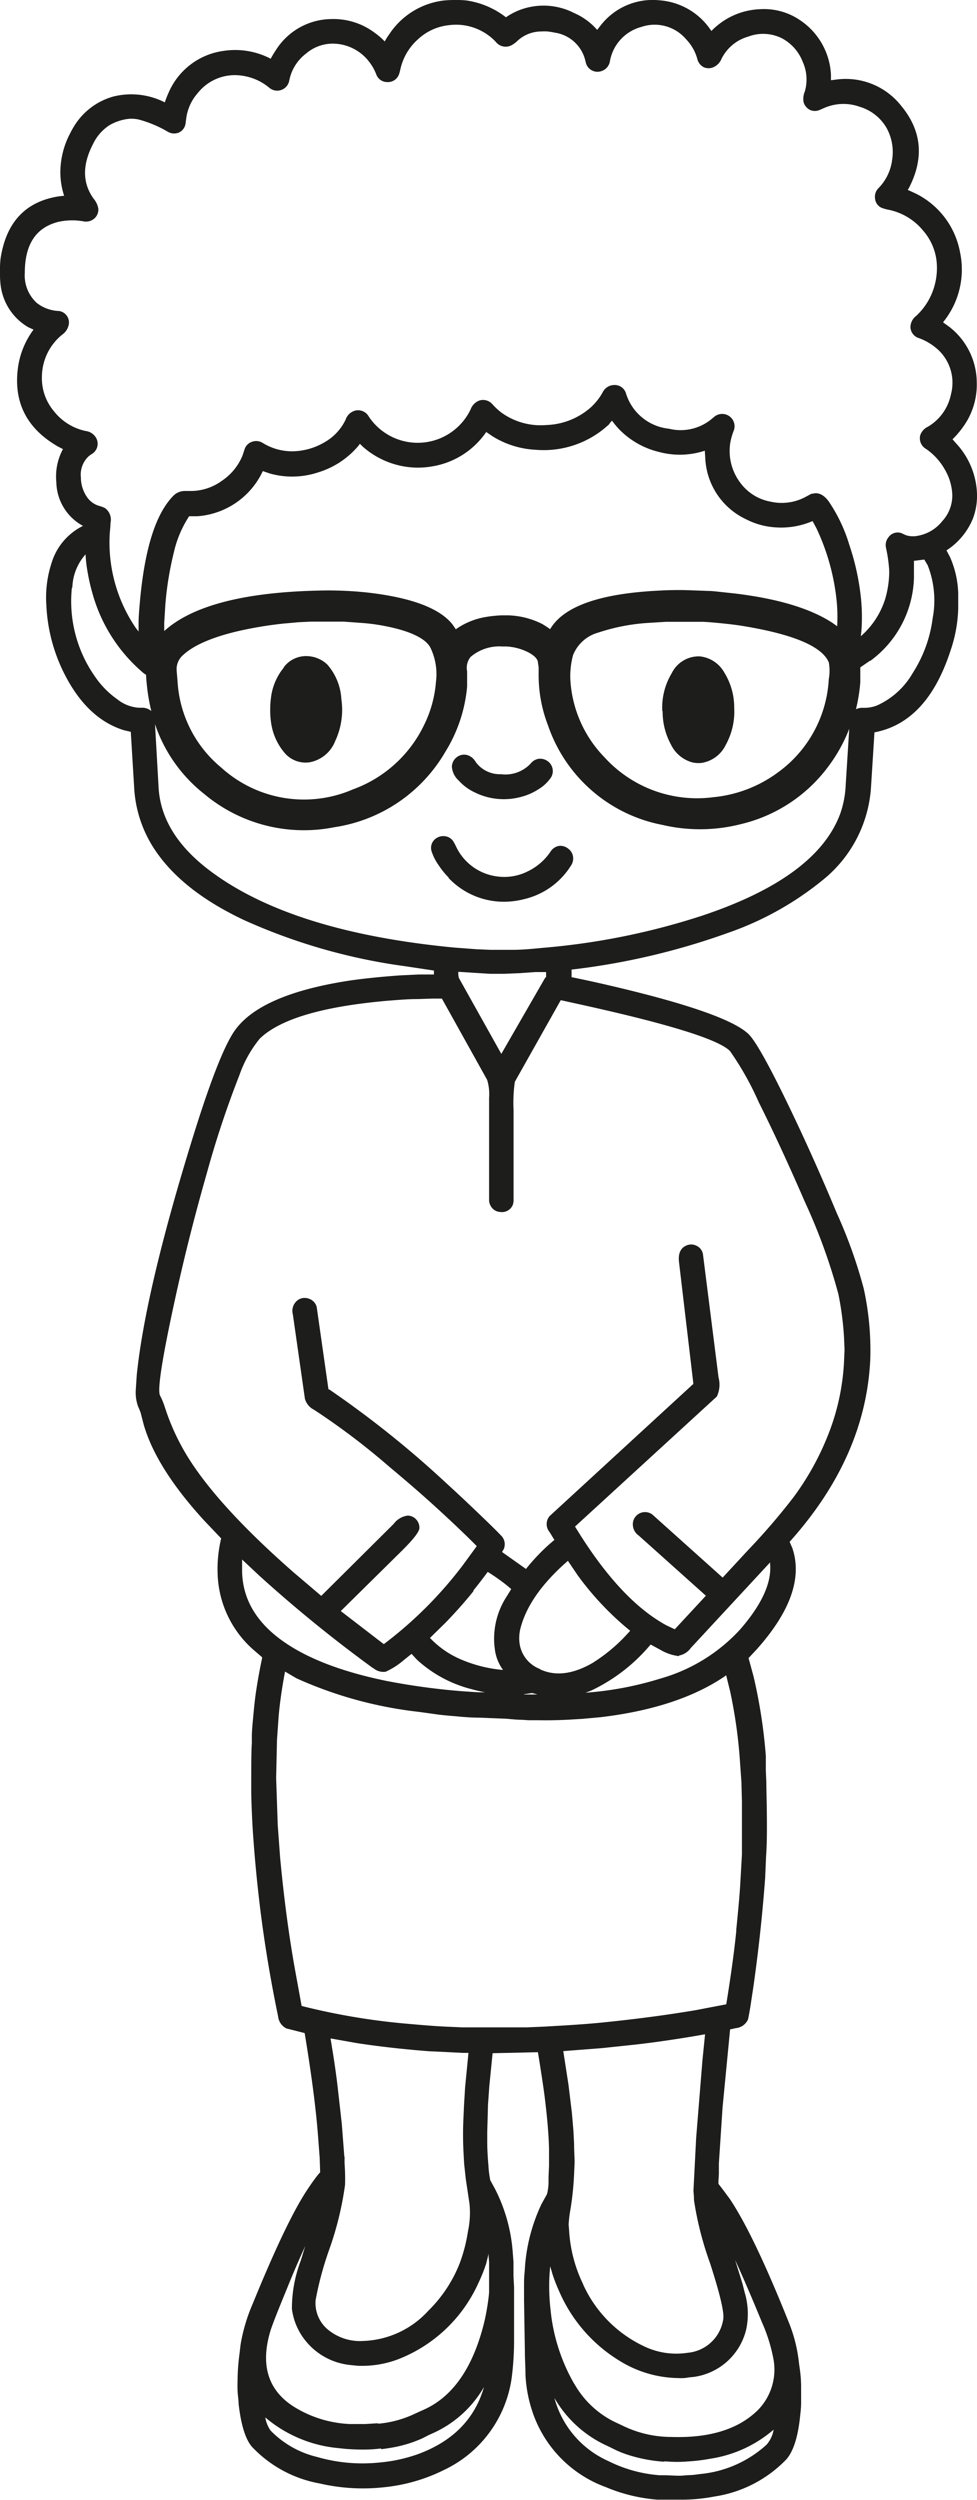 <svg xmlns="http://www.w3.org/2000/svg" viewBox="0 0 116.54 297.91"><defs><style>.cls-1{fill:#1d1d1b;}</style></defs><g id="Lag_2" data-name="Lag 2"><g id="Lag_1-2" data-name="Lag 1"><path class="cls-1" d="M96.85,58.86c.72-.24,1.39.06,2,.89a18.77,18.77,0,0,1,2.45,5.15,29.36,29.36,0,0,1,1.4,6.4,22.39,22.39,0,0,1,.05,3.91l-.07.61a9.79,9.79,0,0,0,2.91-4.45,11.88,11.88,0,0,0,.46-2.64,6.89,6.89,0,0,0,0-1,17.61,17.61,0,0,0-.36-2.42A1.47,1.47,0,0,1,106,64a1.33,1.33,0,0,1,1.73-.37l.33.15a2.82,2.82,0,0,0,1.42.07,4.8,4.8,0,0,0,2.92-1.75,4.48,4.48,0,0,0,1.19-3.2,6.41,6.41,0,0,0-.92-3,7.32,7.32,0,0,0-2.19-2.39,1.46,1.46,0,0,1-.71-1.65,1.74,1.74,0,0,1,.9-1A5.81,5.81,0,0,0,113.43,47a5.36,5.36,0,0,0-2-5.71,6.56,6.56,0,0,0-1.83-1,1.42,1.42,0,0,1-1-1.32,1.72,1.72,0,0,1,.68-1.32,7.62,7.62,0,0,0,2-3,7.89,7.89,0,0,0,.48-2.81,6.65,6.65,0,0,0-1.65-4.36A7.16,7.16,0,0,0,106,25a5.05,5.05,0,0,1-.85-.24,1.33,1.33,0,0,1-.77-1.08,1.45,1.45,0,0,1,.42-1.27,5.82,5.82,0,0,0,1.61-3.32,5.93,5.93,0,0,0-.64-3.81,5.51,5.51,0,0,0-3.24-2.56,5.72,5.72,0,0,0-4.2.14l-.55.24a1.42,1.42,0,0,1-1.16,0,1.49,1.49,0,0,1-.76-.9A2.2,2.2,0,0,1,96,10.91a5.13,5.13,0,0,0-.26-3.57,5.37,5.37,0,0,0-2.4-2.74,5,5,0,0,0-4.08-.24A5.11,5.11,0,0,0,86.07,7a1.85,1.85,0,0,1-.95,1A1.43,1.43,0,0,1,83.92,8a1.52,1.52,0,0,1-.75-1,5.43,5.43,0,0,0-1.32-2.31A4.92,4.92,0,0,0,76.5,3.21a5.16,5.16,0,0,0-3.75,4.1,1.47,1.47,0,0,1-1,1.16,1.43,1.43,0,0,1-1.87-1l-.1-.4a4.4,4.4,0,0,0-3.67-3.19,7.44,7.44,0,0,0-.8-.13,4.93,4.93,0,0,0-.71,0,4.18,4.18,0,0,0-2.94,1.18A3.26,3.26,0,0,1,61,5.4,1.49,1.49,0,0,1,59.15,5a6.51,6.51,0,0,0-5.59-2,6.37,6.37,0,0,0-3.71,1.69,6.71,6.71,0,0,0-2.1,3.6,4.48,4.48,0,0,1-.15.55,1.4,1.4,0,0,1-1.42.94,1.38,1.38,0,0,1-1.3-.92,6,6,0,0,0-1.28-2A5.49,5.49,0,0,0,39.67,5.2,4.9,4.9,0,0,0,36.5,6.39a5.28,5.28,0,0,0-1.92,2.88l-.12.51a1.46,1.46,0,0,1-2.36.66A6.47,6.47,0,0,0,28.72,9a5.64,5.64,0,0,0-5.13,2.09A5.67,5.67,0,0,0,22.23,14l-.09.67a1.39,1.39,0,0,1-.79,1.12A1.47,1.47,0,0,1,20,15.69a14,14,0,0,0-3.43-1.44,4,4,0,0,0-1.29-.08,6,6,0,0,0-2.19.73,5.46,5.46,0,0,0-2,2.28q-1.93,3.72.08,6.5a2.53,2.53,0,0,1,.56,1.19,1.42,1.42,0,0,1-.5,1.19,1.52,1.52,0,0,1-1.27.32,7.61,7.61,0,0,0-3,.06q-4,1-4,6.06A4.43,4.43,0,0,0,4.4,36.11a4.56,4.56,0,0,0,2.42.94,1.38,1.38,0,0,1,1.4,1.52,1.89,1.89,0,0,1-.8,1.31,6.5,6.5,0,0,0-2.42,5A6.08,6.08,0,0,0,6.43,49a6.52,6.52,0,0,0,3.78,2.36,1.66,1.66,0,0,1,1.28.87,1.42,1.42,0,0,1-.6,1.91l-.3.22a3,3,0,0,0-.94,2.55,4.11,4.11,0,0,0,.64,2.19,2.69,2.69,0,0,0,1.51,1.18,3.28,3.28,0,0,1,.74.28,1.7,1.7,0,0,1,.64,1.76c0,.47-.08,1-.1,1.47a18.09,18.09,0,0,0,3.09,11l.36.47v-1c0-.75.08-1.68.18-2.8.58-6.17,1.89-10.3,4-12.41a1.92,1.92,0,0,1,1.41-.54h.73a6.32,6.32,0,0,0,3.64-1.23,6.65,6.65,0,0,0,2.44-3l.23-.7a1.4,1.4,0,0,1,.89-.93,1.46,1.46,0,0,1,1.28.13,6.67,6.67,0,0,0,3.44,1,7.69,7.69,0,0,0,3.93-1.07A6.11,6.11,0,0,0,41.23,50a1.65,1.65,0,0,1,1.23-1.09,1.47,1.47,0,0,1,1.53.73,7,7,0,0,0,12.15-.86,1.76,1.76,0,0,1,1.1-1.07,1.49,1.49,0,0,1,1.53.5,8.43,8.43,0,0,0,1,.93,8,8,0,0,0,5.4,1.51,8.42,8.42,0,0,0,5.31-2.11,7.11,7.11,0,0,0,1.4-1.77,1.56,1.56,0,0,1,1.36-.89,1.41,1.41,0,0,1,1.43,1,6,6,0,0,0,5.13,4.21,5.79,5.79,0,0,0,5-1.09l.46-.38a1.48,1.48,0,0,1,2.21.53,1.44,1.44,0,0,1,.06,1.15,8,8,0,0,0-.4,1.36,6.26,6.26,0,0,0,1.23,4.94,5.72,5.72,0,0,0,3.55,2.18,6,6,0,0,0,4.21-.58l.75-.4ZM14.72,87q-4.47-1.42-7.19-7a20.08,20.08,0,0,1-2-7.86,13.24,13.24,0,0,1,.63-5.08A7.27,7.27,0,0,1,9.9,62.67a6.05,6.05,0,0,1-3.18-5.21,6.85,6.85,0,0,1,.79-3.94l-.62-.32Q1.36,50,2.13,43.91A9.82,9.82,0,0,1,4,39.28L3.38,39A6.74,6.74,0,0,1,.07,33.94,11.34,11.34,0,0,1,0,32.37,11.24,11.24,0,0,1,.07,30.8q1-6.51,7-7.41l.58-.06a9,9,0,0,1-.45-2.63,10,10,0,0,1,1.16-4.8c.14-.28.28-.54.43-.78a8,8,0,0,1,4.74-3.62,8.84,8.84,0,0,1,6.13.7,10.79,10.79,0,0,1,.44-1.13,8.35,8.35,0,0,1,6.53-5A9.15,9.15,0,0,1,32.29,7a11.82,11.82,0,0,1,.6-1,7.92,7.92,0,0,1,6.64-3.73,8.18,8.18,0,0,1,5.21,1.67,8.22,8.22,0,0,1,1.15,1,8.06,8.06,0,0,1,.55-.87,9.07,9.07,0,0,1,6.42-4A12.21,12.21,0,0,1,54.29,0a10.91,10.91,0,0,1,1.38.06,10,10,0,0,1,4.68,2,8.54,8.54,0,0,1,1.08-.63,8,8,0,0,1,7.07.13,7.72,7.72,0,0,1,2.73,2l.41-.52a7.85,7.85,0,0,1,7.06-3,8.08,8.08,0,0,1,6.08,3.54l.08.11a7.94,7.94,0,0,1,.88-.79A8.48,8.48,0,0,1,90.58,1.1a7.63,7.63,0,0,1,4.83,1.29A8.3,8.3,0,0,1,99.12,8.9l0,.66.72-.09a8.42,8.42,0,0,1,7.65,3.13q3.7,4.46.92,9.82l-.13.21.88.4a9.77,9.77,0,0,1,5.35,7,9.93,9.93,0,0,1-2,8.35l0,.05.7.5a8.44,8.44,0,0,1,3.3,6.57A8.64,8.64,0,0,1,115.44,50a10.75,10.75,0,0,1-1.82,2.35l.76.86a9.29,9.29,0,0,1,2.15,5.42,7.69,7.69,0,0,1-.47,3.15,8.22,8.22,0,0,1-3.16,3.81l.4.75a11.44,11.44,0,0,1,1,4.42l0,.92,0,.83a16.78,16.78,0,0,1-.91,5q-2.76,8.52-9,9.75l-.08,0-.42,6.67a15.45,15.45,0,0,1-5.72,10.92,37.11,37.11,0,0,1-11.36,6.33,83.77,83.77,0,0,1-18.49,4.35l-.14,0v.92c1.11.22,2.4.5,3.85.83q15,3.45,17.41,6.11c.8.91,2.22,3.43,4.24,7.57s4.06,8.64,6.13,13.6a57.55,57.55,0,0,1,3.22,9,34.28,34.28,0,0,1,.78,8.41q-.52,11.41-9.25,21.35l-.37.42.33.76q1.78,5.32-4.29,12.09l-.94,1,.59,2.16a62.37,62.37,0,0,1,1.47,9.48l0,.44,0,.68,0,.64.06,1.35c0,1.06.07,2.8.07,5.22,0,1,0,2.23-.1,3.67l-.11,2.58q-.48,6.47-1.41,13-.15,1-.36,2.37c-.15.9-.25,1.4-.29,1.51a1.77,1.77,0,0,1-1.42,1l-.7.15-.9,9.3-.44,6.69,0,1.25-.05.82v.35c.59.74,1,1.33,1.33,1.76q2.88,4.28,7.08,14.79a17.85,17.85,0,0,1,1.2,4.85l.1.7a15.52,15.52,0,0,1,.15,2l0,.66c0,.21,0,.63,0,1.27s-.06,1.12-.1,1.46q-.37,3.9-1.68,5.36a15,15,0,0,1-8.57,4.41,20.38,20.38,0,0,1-4.12.37h-2.7a19.69,19.69,0,0,1-6.12-1.49A14.44,14.44,0,0,1,63.38,287a16.13,16.13,0,0,1-.7-4c0-.95-.07-1.85-.07-2.71l-.1-6.14,0-.76v-1.08c0-.39,0-.84.05-1.35s.06-.94.1-1.3a21.06,21.06,0,0,1,1.93-7l.66-1.19a6,6,0,0,0,.18-1.33l0-.42q0-.43.06-1.59c0-.77,0-1.47,0-2.08q-.06-2.43-.5-6c-.07-.58-.2-1.51-.4-2.81s-.34-2.18-.43-2.68v0l-5.4.12-.39,3.89-.16,2.26-.09,3.27c0,.35,0,.74,0,1.17,0,.81.05,1.74.14,2.77a12.24,12.24,0,0,0,.22,1.77l.51.93a19.7,19.7,0,0,1,2.18,7.78l.08,1v1.72l.07,1.34,0,3.27,0,.54,0,2.21a35.19,35.19,0,0,1-.28,4.74,14.33,14.33,0,0,1-8.07,11,20.7,20.7,0,0,1-7.22,2.07,22.93,22.93,0,0,1-7.63-.46,14.68,14.68,0,0,1-8.06-4.36q-1.17-1.34-1.6-5.14c0-.43-.09-.94-.12-1.51s0-1.09,0-1.55a25.93,25.93,0,0,1,.23-2.91l.13-1.1a20.91,20.91,0,0,1,1.43-4.81q3.95-9.67,6.39-13.42c.34-.52.67-1,1-1.45s.5-.65.67-.83l-.06-1.76-.19-2.5c-.24-3.22-.77-7.32-1.6-12.33l-2.17-.55a1.81,1.81,0,0,1-1-1.45q-1.62-7.81-2.42-15.31-.33-3.06-.53-5.89-.11-1.44-.18-3.15c-.05-1.14-.07-2-.07-2.63,0-2.78,0-4.64.07-5.56l0-.79c0-.71.1-1.66.21-2.86s.23-2.16.35-2.88c.16-1.07.38-2.27.66-3.59l0-.13-1-.86A12.55,12.55,0,0,1,26,188.26a15.67,15.67,0,0,1,.38-4.93v0l-2-2.1q-5.76-6.28-7.25-11.5l-.35-1.36a8.09,8.09,0,0,0-.31-.76,5,5,0,0,1-.28-1.89l.12-1.83q1-9.81,6.37-27.31,3.36-11,5.33-13.78,3-4.22,13.21-5.87,2.49-.4,6.43-.69l2.27-.11c.52,0,1.13,0,1.84,0v-.47l-3.46-.52a69.19,69.19,0,0,1-19.2-5.5q-7.26-3.42-10.54-8.24A14.75,14.75,0,0,1,16,93.8l-.4-6.59-.86-.2Zm53.8,197.1a11.17,11.17,0,0,0,4.76,4.5l.94.44a13.26,13.26,0,0,0,5.86,1.37q6.78.22,10.26-3.14a6.89,6.89,0,0,0,1.87-6.39,19.52,19.52,0,0,0-1.33-4.15c-1.25-3.05-2.32-5.52-3.19-7.4l.88,2.83.25,1a8.92,8.92,0,0,1,.18,4.48,7.47,7.47,0,0,1-6.45,5.64c-.26,0-.56.08-.92.11s-.64,0-.88,0a13.62,13.62,0,0,1-6.84-2.05,18.13,18.13,0,0,1-7.19-8.24A19.63,19.63,0,0,1,65.9,271l-.27-.93-.07.81a24.67,24.67,0,0,0,.12,4.45,21.91,21.91,0,0,0,2.84,8.79Zm19.29-54q.39-3.85.49-5.57l.2-3.53,0-2.31c0-.47,0-1.08,0-1.83s0-1.27,0-1.58l0-.57-.06-2.34-.16-2.24a58.68,58.68,0,0,0-1.18-8.54l-.48-1.95-.32.23q-5.55,3.69-14.68,4.77l-2.21.2-1.52.09c-1.28.07-2.51.09-3.7.07l-1.14,0-.73-.05c-.52,0-1.17-.06-1.95-.13l-3.27-.13q-1.11,0-2.58-.15c-1-.08-1.74-.15-2.28-.22L49.94,204a48.58,48.58,0,0,1-14.58-4L34,199.2q-.55,2.93-.76,5.3l-.2,2.86-.1,4.54.19,5.59.28,3.82q.7,7.51,1.84,13.74l.73,4,.61.15a79.29,79.29,0,0,0,12.36,2c1.89.17,3.36.28,4.41.32l1.83.08,1.37,0c1.86,0,3.5,0,4.92,0l1.32,0,2.12-.09,2.42-.14c1.94-.12,3.48-.24,4.61-.36,4.07-.41,7.77-.91,11.09-1.47l3.59-.69q.84-5.15,1.21-8.87Zm-27.9-45.13,2.83,2a24.65,24.65,0,0,1,2.14-2.35c.4-.38.81-.75,1.25-1.1l-.57-.94a1.47,1.47,0,0,1,0-1.91l17-15.62.15-.13L81,150.45c-.13-1,.14-1.68.82-2a1.41,1.41,0,0,1,1.25,0,1.36,1.36,0,0,1,.78,1l1.86,14.7a3.32,3.32,0,0,1-.2,2.27L68.59,181.92l.23.37q5.21,8.43,10.67,11.4l1,.47,3.71-4-8-7.16a1.63,1.63,0,0,1-.69-1.63,1.46,1.46,0,0,1,2.3-.89L86.2,188l3-3.24a78.18,78.18,0,0,0,5.41-6.28,32.42,32.42,0,0,0,4.07-7.24,27.27,27.27,0,0,0,2-9l.06-1.39-.06-1.42a36.12,36.12,0,0,0-.68-5.23A68.72,68.72,0,0,0,96,143.21c-1.9-4.38-3.73-8.34-5.49-11.85a35.64,35.64,0,0,0-3.43-6.1q-2-2.07-17.92-5.57l-2.27-.5-5.48,9.73a17.79,17.79,0,0,0-.15,3.36v10.64a1.72,1.72,0,0,1-.09.66,1.39,1.39,0,0,1-1.5.85,1.34,1.34,0,0,1-.9-.4,1.5,1.5,0,0,1-.43-.93V130.82a5.84,5.84,0,0,0-.23-2.13L52.71,119h-1.1l-1.79.06c-1.28,0-2.4.11-3.37.18q-11.81,1-15.46,4.53a14.26,14.26,0,0,0-2.43,4.35,116.57,116.57,0,0,0-3.9,11.73q-2.19,7.65-3.81,15.11-2.27,10.4-1.76,11.34a9.24,9.24,0,0,1,.59,1.44,26.9,26.9,0,0,0,3.08,6.45Q26.49,179.9,35,187.36l3.32,2.82,8.63-8.57a2.49,2.49,0,0,1,1.7-1,1.41,1.41,0,0,1,1,.47,1.43,1.43,0,0,1,.38,1c0,.44-.7,1.34-2.08,2.71l-7.3,7.2,5.1,3.92.06,0a48.24,48.24,0,0,0,9.4-9.39l1.66-2.27,0,0c-1.22-1.23-2.85-2.79-4.9-4.66S48,176.1,46.4,174.76A84.06,84.06,0,0,0,37.46,168a2.08,2.08,0,0,1-1.09-1.31l-1.44-10.07a1.59,1.59,0,0,1,.58-1.68,1.42,1.42,0,0,1,1.35-.17,1.4,1.4,0,0,1,.92,1l1.4,9.8.08,0a119.52,119.52,0,0,1,14,11.2c1.1,1,2.33,2.15,3.71,3.47s2.3,2.22,2.77,2.72a1.46,1.46,0,0,1,.33,1.69l-.15.23ZM72.71,50.51a11.41,11.41,0,0,1-8.83,3.09A10.77,10.77,0,0,1,58.76,52L58,51.48a9.7,9.7,0,0,1-6.51,4.11,9.81,9.81,0,0,1-2.5.1,10,10,0,0,1-5.67-2.42l-.39-.38-.18.24a10.14,10.14,0,0,1-4.82,3.17,9.84,9.84,0,0,1-5.73.13l-.85-.29a9.35,9.35,0,0,1-7.79,5.38l-1,0a13.24,13.24,0,0,0-1.83,4.34,38.92,38.92,0,0,0-1,6.11l-.14,2.23,0,1,.31-.27Q25,70.67,38,70.38a43.07,43.07,0,0,1,5.9.24q7.79.9,10.08,3.8l.39.57a8.65,8.65,0,0,1,3.33-1.42,12.45,12.45,0,0,1,1.27-.18,9.61,9.61,0,0,1,1.18-.06l.47,0a9.59,9.59,0,0,1,4,1,9.22,9.22,0,0,1,1,.65l.17-.27q2.56-3.8,12.67-4.32c1.35-.08,2.53-.09,3.52-.06l2.49.09c.43,0,1,.07,1.56.13l1.67.18q7.67.93,11.6,3.5l.56.4a19.63,19.63,0,0,0-.09-3.29A26.57,26.57,0,0,0,97.41,63l-.47-.88-.07,0a9.42,9.42,0,0,1-4.1.74,8.92,8.92,0,0,1-3.82-1,8.46,8.46,0,0,1-4.82-7.2l-.06-.95a9.54,9.54,0,0,1-5.46.15,9.85,9.85,0,0,1-4.87-2.82,10.89,10.89,0,0,1-.74-.91l-.29.32Zm-7.57,65.92v-.59l-.24,0-.52,0-.49,0-1.88.13-1.9.08H58.48l-3.81-.24a2.45,2.45,0,0,0,.06.72l0,0,5.07,9.06L65,116.57l.13-.14Zm-.89-36.22c0-.4,0-.64,0-.7L64.17,79c0-.45-.42-.86-1.09-1.23a6.49,6.49,0,0,0-2.69-.73l-.5,0a5.27,5.27,0,0,0-3.75,1.24A2.06,2.06,0,0,0,55.72,80c0,.35,0,.59,0,.71l0,.4,0,.71a17.7,17.7,0,0,1-2.59,7.76,18.45,18.45,0,0,1-13.25,9A18.52,18.52,0,0,1,24.4,94.65a17.86,17.86,0,0,1-5.91-8.35l.43,7.58q.33,5.53,6.13,9.89,9.7,7.29,29.14,9.15l2.66.2,1.63.07c.59,0,1.49,0,2.72,0s2.5-.14,3.81-.26a83.53,83.53,0,0,0,18.65-3.78q13.78-4.57,16.58-12.22a11.91,11.91,0,0,0,.64-3.43l.42-6.65a18.76,18.76,0,0,1-2.5,4.5,18.2,18.2,0,0,1-10.42,6.86A19.71,19.71,0,0,1,79,98.3,18,18,0,0,1,65.37,86.45a16.62,16.62,0,0,1-1.12-6.24ZM53.52,104.58a9.28,9.28,0,0,1-1.23-1.52,6.1,6.1,0,0,1-.78-1.52,1.4,1.4,0,0,1,0-1,1.39,1.39,0,0,1,.69-.74,1.48,1.48,0,0,1,1-.13,1.4,1.4,0,0,1,.83.53,6.12,6.12,0,0,1,.38.7,6.29,6.29,0,0,0,4.86,3.54,6.22,6.22,0,0,0,3.68-.6,6.85,6.85,0,0,0,2.69-2.31,1.53,1.53,0,0,1,1-.72,1.46,1.46,0,0,1,1.12.31,1.43,1.43,0,0,1,.59.93,1.51,1.51,0,0,1-.24,1.1,9,9,0,0,1-5.59,4,9.58,9.58,0,0,1-3.17.28,9.09,9.09,0,0,1-5.85-2.81ZM54.7,93a2.43,2.43,0,0,1-.8-1.67,1.5,1.5,0,0,1,.63-1.13A1.42,1.42,0,0,1,55.8,90a1.75,1.75,0,0,1,.94.8,3.55,3.55,0,0,0,3,1.46A4.14,4.14,0,0,0,63.29,91a1.55,1.55,0,0,1,.88-.56,1.47,1.47,0,0,1,1,.17,1.45,1.45,0,0,1,.58,2,4.71,4.71,0,0,1-1.48,1.42,7,7,0,0,1-2.1.93,7.82,7.82,0,0,1-5.56-.54A6,6,0,0,1,54.7,93ZM69.56,272.24a15,15,0,0,0,7.23,7.35,8.88,8.88,0,0,0,5.22.79,4.71,4.71,0,0,0,4.26-4q.21-1.16-1.57-6.67a39.16,39.16,0,0,1-1.92-7.52c0-.63-.07-1-.06-1.18l.32-6.25.75-9.24.31-3.08-.1,0c-1.37.25-2.87.49-4.51.73s-3,.41-4.15.53l-3.5.37-4.65.36.62,4,.41,3.37.18,2.11.08,1.57c0,.86.06,1.61.06,2.26l-.07,1.56a35.25,35.25,0,0,1-.44,4.08,13.62,13.62,0,0,0-.2,1.73l.06.76a16.78,16.78,0,0,0,1.67,6.34ZM41.1,257l0,.79a25.25,25.25,0,0,1,.06,2.57A38.57,38.57,0,0,1,39.3,268a39.08,39.08,0,0,0-1.65,6.09,4.09,4.09,0,0,0,1.4,3.47,6,6,0,0,0,4.28,1.41,11,11,0,0,0,7.77-3.61,16.23,16.23,0,0,0,3.72-5.61,18.78,18.78,0,0,0,1-3.85A10.54,10.54,0,0,0,56,262.6l-.44-2.93-.2-1.85-.07-1.32a40.77,40.77,0,0,1,0-4.27l.05-1.19.14-2.32.4-4.08h-.71l-3.39-.17c-.49,0-1.24-.08-2.25-.16l-.94-.09h0l-1-.1c-1.78-.19-3.43-.4-5-.64l-3.15-.56V243q.59,3.48.87,6l.46,4.08.3,3.9ZM103.76,78.75l-1.14.78v.13c0,.19,0,.49,0,.89l0,.75a19.84,19.84,0,0,1-.52,3.22,1.76,1.76,0,0,1,.87-.17,4.24,4.24,0,0,0,1.62-.27,9.33,9.33,0,0,0,4.28-3.87,15.76,15.76,0,0,0,2.38-6.53,11.43,11.43,0,0,0-.59-6.31l-.41-.69-1.17.15h-.06l0,.63c0,.61,0,1.07,0,1.4a12.69,12.69,0,0,1-5.2,9.89ZM64.4,198.92q2.71,1.28,6.22-.71A19.83,19.83,0,0,0,74.56,195l.61-.66a35.27,35.27,0,0,1-6.26-6.61L67.74,186l-.2.18q-4.52,4-5.49,8A4.73,4.73,0,0,0,62,196a3.84,3.84,0,0,0,2.45,2.91ZM79,84.75a7.93,7.93,0,0,1,1.13-4.53,3.58,3.58,0,0,1,3.35-2,3.79,3.79,0,0,1,2.92,1.93,7.9,7.9,0,0,1,1.18,4.22,8.17,8.17,0,0,1-1,4.38,3.87,3.87,0,0,1-2.85,2.16,3.25,3.25,0,0,1-1.16-.06,4,4,0,0,1-2.53-2.11,8.2,8.2,0,0,1-1-4ZM34.12,74.28a46.52,46.52,0,0,0-5.67.92q-4.72,1.1-6.63,2.88A2.22,2.22,0,0,0,21.08,80l.1,1.21A14.39,14.39,0,0,0,26.4,91.48a14.69,14.69,0,0,0,15.7,2.59,15.15,15.15,0,0,0,8.48-7.66A14.06,14.06,0,0,0,52,81.28a7.24,7.24,0,0,0-.69-4.16c-.48-.83-1.65-1.52-3.52-2.07q-.93-.27-2.22-.51a23.27,23.27,0,0,0-2.37-.3L41,74.08c-.47,0-1.07,0-1.79,0l-2.12,0-1.48.07-1.53.14ZM62.5,201.93l1.58,0a3.77,3.77,0,0,0-.65-.17l-.93.14ZM8.58,70a15.6,15.6,0,0,0,2.76,10.64A10.67,10.67,0,0,0,14,83.34a4.59,4.59,0,0,0,2.56,1H17a1.62,1.62,0,0,1,1.05.4,22.19,22.19,0,0,1-.51-2.88c-.06-.56-.1-1-.12-1.45a2,2,0,0,1-.35-.24A19.08,19.08,0,0,1,11,70.61a22.74,22.74,0,0,1-.54-2.38,15.68,15.68,0,0,1-.25-2.11v-.06a6.2,6.2,0,0,0-1.58,4ZM45,288.84a12.72,12.72,0,0,0,4.3-1.11l1-.46q5.2-2.16,7.29-9.87a21.76,21.76,0,0,0,.47-2.14c.14-.79.23-1.48.28-2.07l0-.71c0-.24,0-.72,0-1.44s0-1.22,0-1.49l-.06-.68,0-.29L58,269.73a18.8,18.8,0,0,1-.94,2.35,17.42,17.42,0,0,1-9,8.84,12.13,12.13,0,0,1-5.49,1l-.77-.08a7.86,7.86,0,0,1-5.4-2.95,7.53,7.53,0,0,1-1.58-3.74,16,16,0,0,1,1.06-5.76l.53-1.73-.17.38q-1,2.18-2,4.67-1.74,4.21-2,5.12-1.78,6,2.74,8.93a13.74,13.74,0,0,0,6.76,2.11l.64,0c.46,0,.85,0,1.17,0l1.63-.1Zm-.52-90.06a162.28,162.28,0,0,1-13.54-11l-2.06-1.93,0,.5c0,.33,0,.64,0,.95q.11,4.71,4.49,8t12.66,5a80.59,80.59,0,0,0,9.21,1.25l1.85.12.77,0c-.53-.1-1.07-.22-1.6-.37a15.13,15.13,0,0,1-6.51-3.5l-.66-.71-.91.73A8.9,8.9,0,0,1,46,199.22a1.85,1.85,0,0,1-1.48-.44Zm1,93c-.59.07-1.07.11-1.43.12a25.42,25.42,0,0,1-2.85-.07l-.84-.09a15.68,15.68,0,0,1-8.72-3.66,3.91,3.91,0,0,0,.63,1.56,11.42,11.42,0,0,0,5.54,3.15,19.48,19.48,0,0,0,7.4.67,18.45,18.45,0,0,0,4.64-1q6.24-2.29,7.88-8a13.32,13.32,0,0,1-6,5.46l-.6.27-.74.38a15.1,15.1,0,0,1-3.42,1.07c-.43.08-.93.16-1.52.23ZM56.49,189.6q-1.41,1.77-3.32,3.75l-1.88,1.84A11,11,0,0,0,55,197.76,16.36,16.36,0,0,0,59.91,199H60a5.28,5.28,0,0,1-.95-2.28l-.07-.55a9.23,9.23,0,0,1,1.51-6l.49-.8a17.65,17.65,0,0,0-1.6-1.25c-.37-.27-.78-.53-1.2-.8-.57.77-1.14,1.51-1.73,2.24ZM92.86,92a14.68,14.68,0,0,0,6-11.07,5.56,5.56,0,0,0,0-2q-1.19-2.81-10-4.29c-.75-.13-1.61-.24-2.58-.34s-1.78-.17-2.43-.2l-.51,0-.44,0c-.22,0-.77,0-1.66,0s-1.49,0-1.79,0l-2.1.13a23.51,23.51,0,0,0-6,1.16,4.52,4.52,0,0,0-3,2.7,9.66,9.66,0,0,0-.3,1.79,9,9,0,0,0,0,1.37,14.41,14.41,0,0,0,4.06,9A14.93,14.93,0,0,0,85.1,95a15.44,15.44,0,0,0,7.76-3Zm-59-12.5a3.32,3.32,0,0,1,2.84-1.31,3.67,3.67,0,0,1,2.34,1,6.82,6.82,0,0,1,1.68,4.13,8.77,8.77,0,0,1-.74,5,4.06,4.06,0,0,1-3.1,2.53,3.29,3.29,0,0,1-3-1.21A7.07,7.07,0,0,1,32.32,86a9.4,9.4,0,0,1-.09-1.4,9.78,9.78,0,0,1,.09-1.42,6.93,6.93,0,0,1,1.53-3.62ZM81,197.36a5.54,5.54,0,0,1-2.15-.71L77.65,196l-.06,0a20.91,20.91,0,0,1-7.08,5.47l-.67.25a39.72,39.72,0,0,0,8.91-1.68,20.45,20.45,0,0,0,9.5-5.82q3.91-4.47,3.61-7.85l0-.18-9.46,10.2a2.2,2.2,0,0,1-1.41.9Zm-1.8,96a17.83,17.83,0,0,1-4.36-.84,11.68,11.68,0,0,1-1.61-.66l-.71-.35a13.86,13.86,0,0,1-6.39-5.75,11.49,11.49,0,0,0,6.41,7.51,16.36,16.36,0,0,0,6.12,1.7l.46,0c.56,0,1.26.06,2.08.06l.91-.07c.53,0,1-.08,1.38-.13a13.65,13.65,0,0,0,7.94-3.49,3.61,3.61,0,0,0,.85-1.8A15,15,0,0,1,84.75,293a21.1,21.1,0,0,1-2.72.33,14.74,14.74,0,0,1-2.49,0l-.38,0Z"/></g></g></svg>